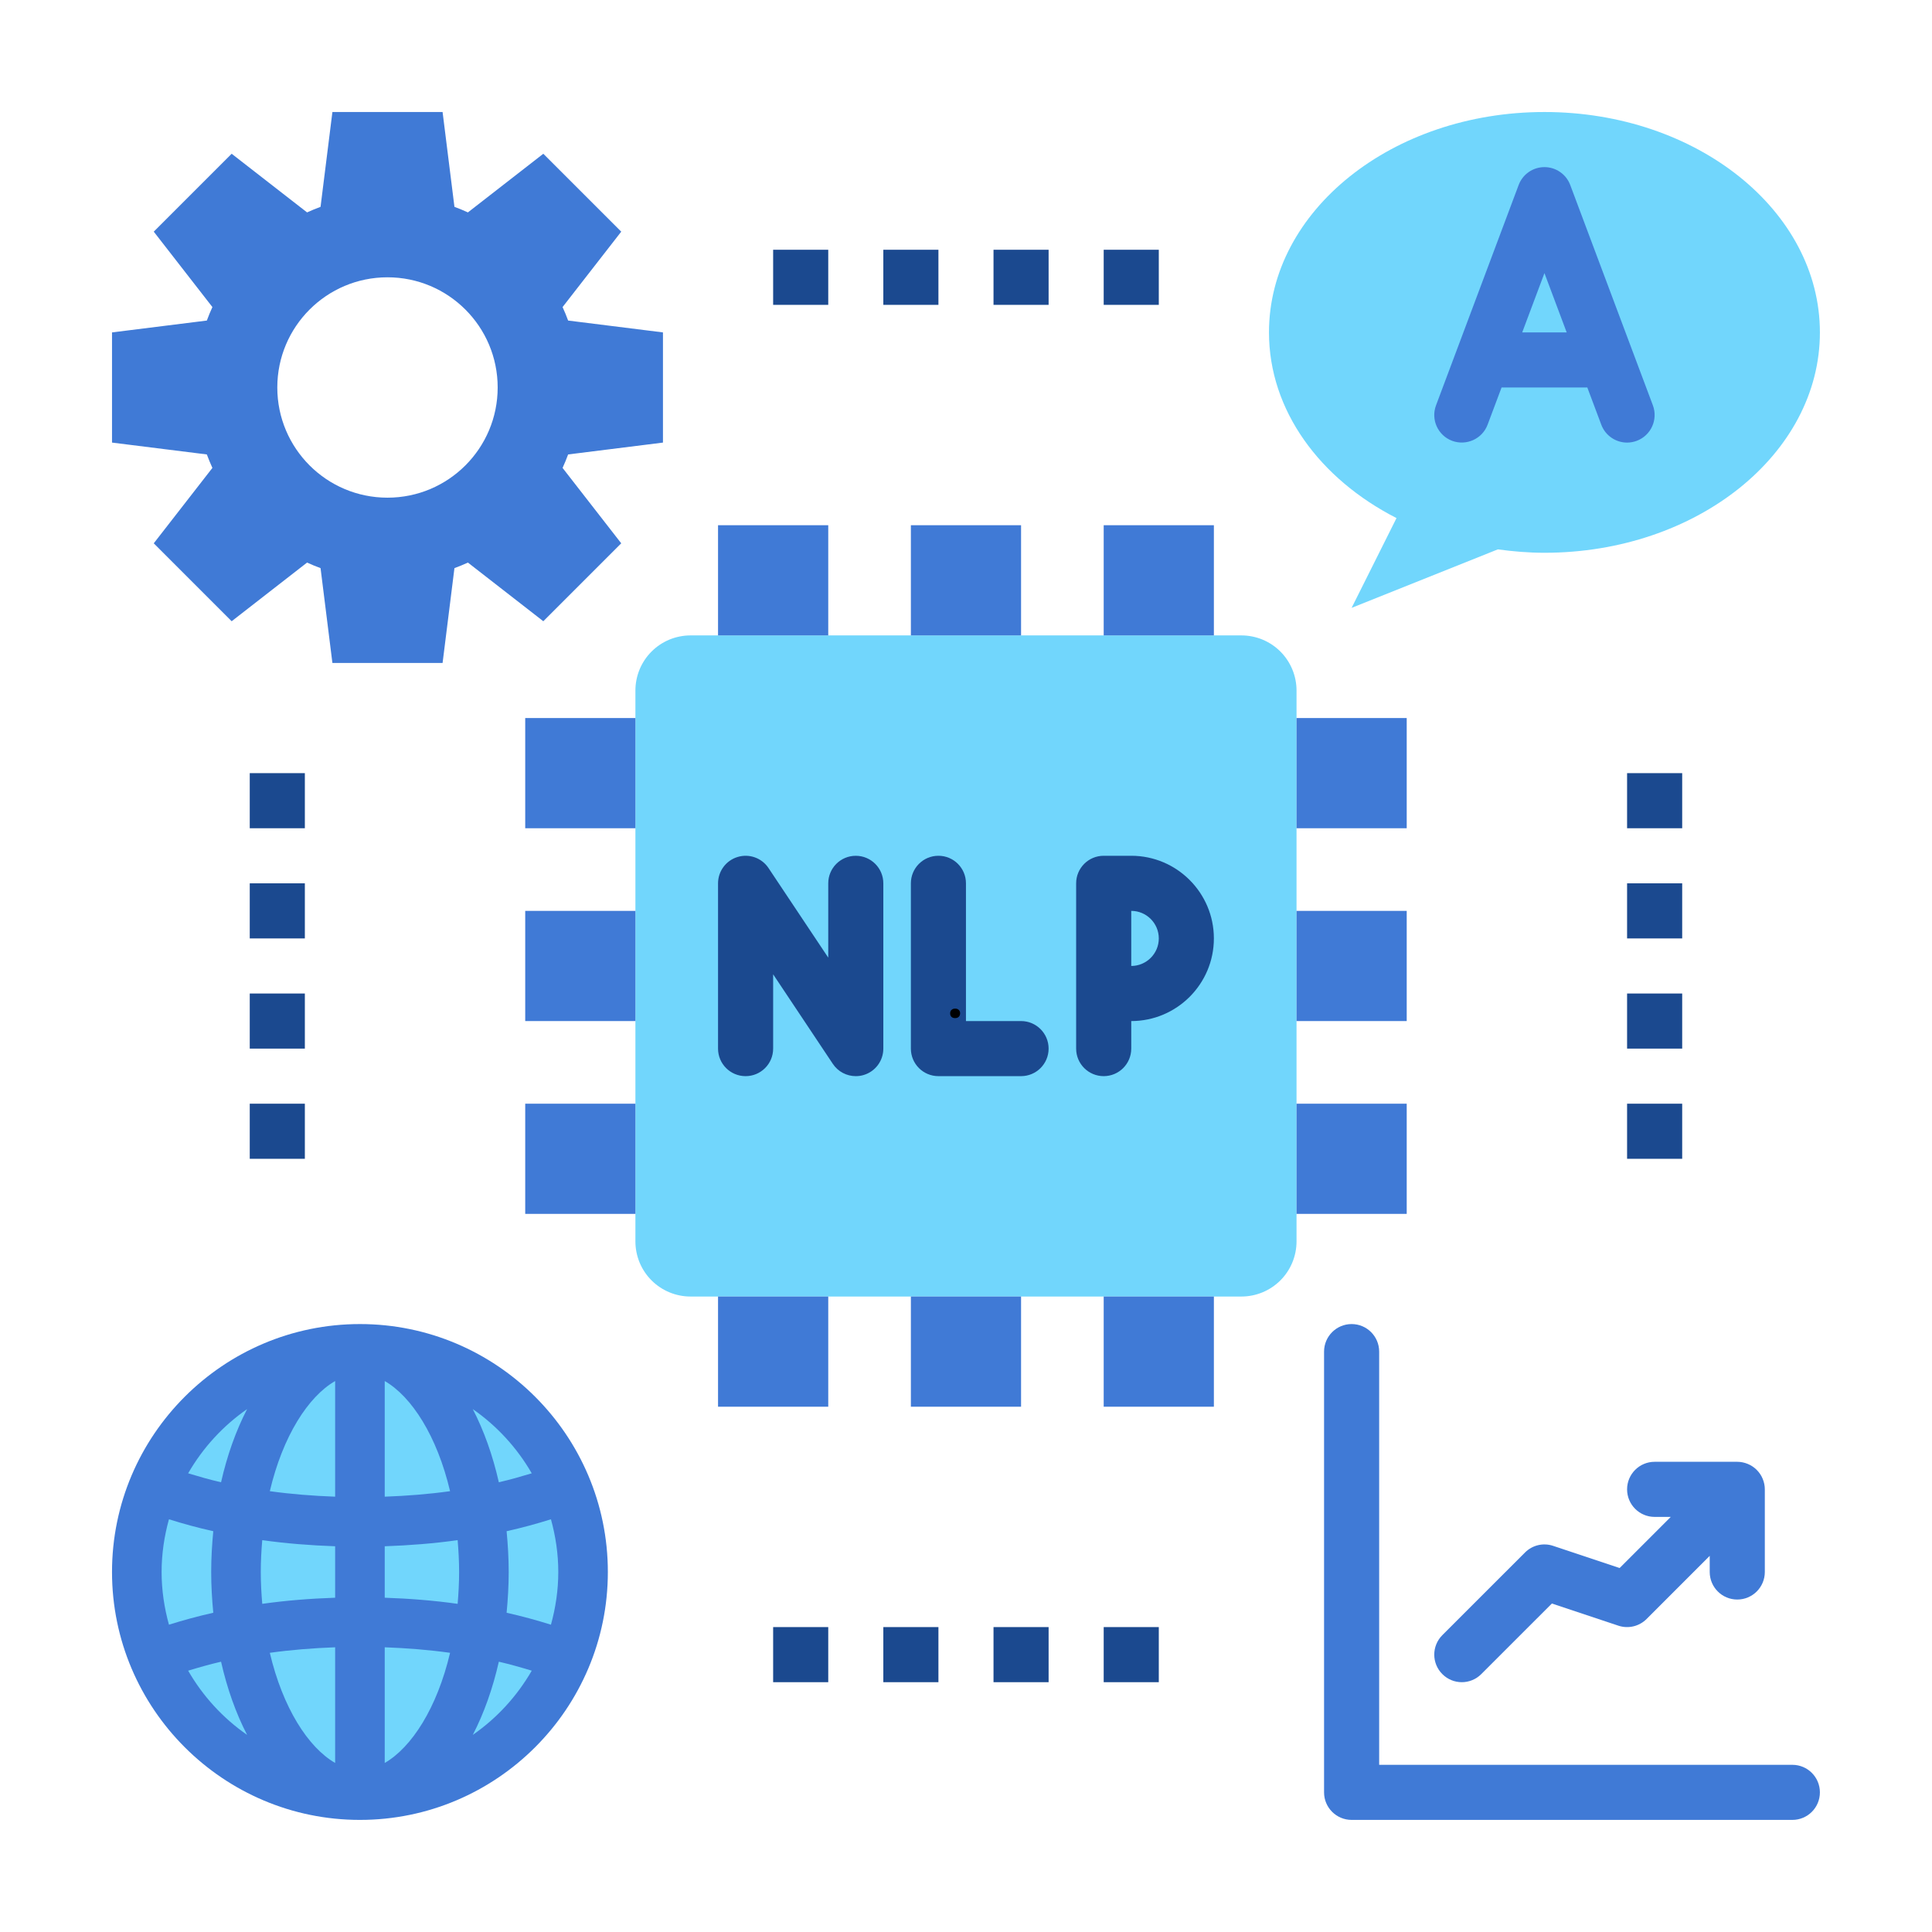 <svg xmlns="http://www.w3.org/2000/svg" xmlns:xlink="http://www.w3.org/1999/xlink" width="500" zoomAndPan="magnify" viewBox="0 0 375 375" height="500" preserveAspectRatio="xMidYMid meet" version="1.0"><defs><g/><clipPath id="9f902fc080"><path d="M 21.742 21.742 L 129 21.742 L 129 129 L 21.742 129 Z M 21.742 21.742 " clip-rule="nonzero"/></clipPath><clipPath id="fa24415c44"><path d="M 246 21.742 L 353.242 21.742 L 353.242 118 L 246 118 Z M 246 21.742 " clip-rule="nonzero"/></clipPath><clipPath id="87589f6c3a"><path d="M 257 257 L 353.242 257 L 353.242 353.242 L 257 353.242 Z M 257 257 " clip-rule="nonzero"/></clipPath><clipPath id="a606feb445"><path d="M 21.742 257 L 118 257 L 118 353.242 L 21.742 353.242 Z M 21.742 257 " clip-rule="nonzero"/></clipPath></defs><path fill="#71d6fc" d="M 134.027 123.332 L 240.961 123.332 C 241.664 123.332 242.359 123.402 243.047 123.539 C 243.734 123.676 244.406 123.879 245.055 124.145 C 245.703 124.414 246.32 124.746 246.902 125.133 C 247.484 125.523 248.027 125.969 248.523 126.465 C 249.02 126.961 249.461 127.5 249.852 128.086 C 250.242 128.668 250.57 129.285 250.84 129.934 C 251.109 130.582 251.312 131.25 251.449 131.941 C 251.586 132.629 251.656 133.324 251.656 134.027 L 251.656 240.961 C 251.656 241.664 251.586 242.359 251.449 243.047 C 251.312 243.734 251.109 244.406 250.84 245.055 C 250.57 245.703 250.242 246.32 249.852 246.902 C 249.461 247.484 249.02 248.027 248.523 248.523 C 248.027 249.02 247.484 249.461 246.902 249.852 C 246.32 250.242 245.703 250.57 245.055 250.84 C 244.406 251.109 243.734 251.312 243.047 251.449 C 242.359 251.586 241.664 251.656 240.961 251.656 L 134.027 251.656 C 133.324 251.656 132.629 251.586 131.941 251.449 C 131.25 251.312 130.582 251.109 129.934 250.84 C 129.285 250.57 128.668 250.242 128.086 249.852 C 127.5 249.461 126.961 249.02 126.465 248.523 C 125.969 248.027 125.523 247.484 125.133 246.902 C 124.746 246.32 124.414 245.703 124.145 245.055 C 123.879 244.406 123.676 243.734 123.539 243.047 C 123.402 242.359 123.332 241.664 123.332 240.961 L 123.332 134.027 C 123.332 133.324 123.402 132.629 123.539 131.941 C 123.676 131.25 123.879 130.582 124.145 129.934 C 124.414 129.285 124.746 128.668 125.133 128.086 C 125.523 127.5 125.969 126.961 126.465 126.465 C 126.961 125.969 127.5 125.523 128.086 125.133 C 128.668 124.746 129.285 124.414 129.934 124.145 C 130.582 123.879 131.25 123.676 131.941 123.539 C 132.629 123.402 133.324 123.332 134.027 123.332 Z M 134.027 123.332 " fill-opacity="1" fill-rule="nonzero"/><path fill="#407ad6" d="M 139.371 101.945 L 160.762 101.945 L 160.762 123.332 L 139.371 123.332 Z M 139.371 101.945 " fill-opacity="1" fill-rule="nonzero"/><path fill="#407ad6" d="M 176.801 101.945 L 198.188 101.945 L 198.188 123.332 L 176.801 123.332 Z M 176.801 101.945 " fill-opacity="1" fill-rule="nonzero"/><path fill="#407ad6" d="M 214.227 101.945 L 235.613 101.945 L 235.613 123.332 L 214.227 123.332 Z M 214.227 101.945 " fill-opacity="1" fill-rule="nonzero"/><path fill="#407ad6" d="M 101.945 235.613 L 101.945 214.227 L 123.332 214.227 L 123.332 235.613 Z M 101.945 235.613 " fill-opacity="1" fill-rule="nonzero"/><path fill="#407ad6" d="M 101.945 198.188 L 101.945 176.801 L 123.332 176.801 L 123.332 198.188 Z M 101.945 198.188 " fill-opacity="1" fill-rule="nonzero"/><path fill="#407ad6" d="M 101.945 160.762 L 101.945 139.371 L 123.332 139.371 L 123.332 160.762 Z M 101.945 160.762 " fill-opacity="1" fill-rule="nonzero"/><path fill="#407ad6" d="M 251.656 235.613 L 251.656 214.227 L 273.043 214.227 L 273.043 235.613 Z M 251.656 235.613 " fill-opacity="1" fill-rule="nonzero"/><path fill="#407ad6" d="M 251.656 198.188 L 251.656 176.801 L 273.043 176.801 L 273.043 198.188 Z M 251.656 198.188 " fill-opacity="1" fill-rule="nonzero"/><path fill="#407ad6" d="M 251.656 160.762 L 251.656 139.371 L 273.043 139.371 L 273.043 160.762 Z M 251.656 160.762 " fill-opacity="1" fill-rule="nonzero"/><path fill="#407ad6" d="M 139.371 251.656 L 160.762 251.656 L 160.762 273.043 L 139.371 273.043 Z M 139.371 251.656 " fill-opacity="1" fill-rule="nonzero"/><path fill="#407ad6" d="M 176.801 251.656 L 198.188 251.656 L 198.188 273.043 L 176.801 273.043 Z M 176.801 251.656 " fill-opacity="1" fill-rule="nonzero"/><path fill="#407ad6" d="M 214.227 251.656 L 235.613 251.656 L 235.613 273.043 L 214.227 273.043 Z M 214.227 251.656 " fill-opacity="1" fill-rule="nonzero"/><g clip-path="url(#9f902fc080)"><path fill="#407ad6" d="M 128.68 85.906 L 128.68 64.52 L 110.273 62.219 C 109.945 61.328 109.59 60.457 109.195 59.602 L 120.582 44.965 L 105.457 29.844 L 90.82 41.227 C 89.965 40.832 89.094 40.477 88.207 40.148 L 85.906 21.742 L 64.52 21.742 L 62.219 40.148 C 61.328 40.477 60.457 40.832 59.602 41.227 L 44.965 29.844 L 29.844 44.965 L 41.227 59.602 C 40.832 60.457 40.477 61.328 40.148 62.219 L 21.742 64.52 L 21.742 85.906 L 40.148 88.207 C 40.477 89.094 40.832 89.965 41.227 90.82 L 29.844 105.457 L 44.965 120.582 L 59.602 109.195 C 60.457 109.59 61.328 109.945 62.219 110.273 L 64.52 128.68 L 85.906 128.68 L 88.207 110.273 C 89.094 109.945 89.965 109.59 90.82 109.195 L 105.457 120.582 L 120.582 105.457 L 109.195 90.82 C 109.59 89.965 109.945 89.094 110.273 88.207 Z M 75.211 96.598 C 63.398 96.598 53.824 87.023 53.824 75.211 C 53.824 63.398 63.398 53.824 75.211 53.824 C 87.023 53.824 96.598 63.398 96.598 75.211 C 96.598 87.023 87.023 96.598 75.211 96.598 Z M 75.211 96.598 " fill-opacity="1" fill-rule="nonzero"/></g><g clip-path="url(#fa24415c44)"><path fill="#71d6fc" d="M 299.777 21.742 C 270.246 21.742 246.309 40.895 246.309 64.52 C 246.309 79.68 256.195 92.965 271.062 100.559 L 262.348 117.984 L 290.727 106.633 C 293.676 107.035 296.684 107.293 299.777 107.293 C 329.305 107.293 353.242 88.141 353.242 64.52 C 353.242 40.895 329.305 21.742 299.777 21.742 Z M 299.777 21.742 " fill-opacity="1" fill-rule="nonzero"/></g><path fill="#1b498f" d="M 166.105 208.879 C 164.352 208.879 162.664 208.016 161.656 206.5 L 150.066 189.113 L 150.066 203.535 C 150.066 206.488 147.676 208.879 144.719 208.879 C 141.766 208.879 139.371 206.488 139.371 203.535 L 139.371 171.457 C 139.371 169.102 140.914 167.02 143.168 166.34 C 145.426 165.648 147.867 166.531 149.168 168.488 L 160.762 185.875 L 160.762 171.457 C 160.762 168.504 163.152 166.109 166.105 166.109 C 169.062 166.109 171.453 168.504 171.453 171.457 L 171.453 203.535 C 171.453 205.891 169.914 207.969 167.656 208.652 C 167.145 208.809 166.625 208.879 166.105 208.879 Z M 166.105 208.879 " fill-opacity="1" fill-rule="nonzero"/><path fill="#1b498f" d="M 198.188 208.879 L 182.148 208.879 C 179.191 208.879 176.801 206.488 176.801 203.535 L 176.801 171.453 C 176.801 168.5 179.191 166.105 182.148 166.105 C 185.102 166.105 187.492 168.5 187.492 171.453 L 187.492 198.188 L 198.188 198.188 C 201.141 198.188 203.535 200.582 203.535 203.535 C 203.535 206.488 201.141 208.879 198.188 208.879 Z M 198.188 208.879 " fill-opacity="1" fill-rule="nonzero"/><path fill="#1b498f" d="M 219.574 166.105 L 214.227 166.105 C 211.273 166.105 208.879 168.5 208.879 171.453 L 208.879 203.535 C 208.879 206.488 211.273 208.879 214.227 208.879 C 217.184 208.879 219.574 206.488 219.574 203.535 L 219.574 198.188 C 228.418 198.188 235.613 190.992 235.613 182.148 C 235.613 173.301 228.418 166.105 219.574 166.105 Z M 219.574 187.492 L 219.574 176.801 C 222.523 176.801 224.922 179.199 224.922 182.148 C 224.922 185.094 222.523 187.492 219.574 187.492 Z M 219.574 187.492 " fill-opacity="1" fill-rule="nonzero"/><g clip-path="url(#87589f6c3a)"><path fill="#407ad6" d="M 347.898 353.242 L 262.348 353.242 C 259.395 353.242 257 350.852 257 347.898 L 257 262.348 C 257 259.395 259.395 257 262.348 257 C 265.305 257 267.695 259.395 267.695 262.348 L 267.695 342.551 L 347.898 342.551 C 350.852 342.551 353.242 344.945 353.242 347.898 C 353.242 350.852 350.852 353.242 347.898 353.242 Z M 347.898 353.242 " fill-opacity="1" fill-rule="nonzero"/></g><path fill="#407ad6" d="M 342.137 287.039 C 341.598 285.73 340.555 284.691 339.246 284.148 C 338.594 283.879 337.898 283.734 337.203 283.734 L 321.164 283.734 C 318.207 283.734 315.816 286.129 315.816 289.082 C 315.816 292.035 318.207 294.43 321.164 294.43 L 324.293 294.43 L 314.371 304.352 L 301.469 300.051 C 299.539 299.402 297.426 299.91 295.996 301.344 L 279.957 317.383 C 277.867 319.473 277.867 322.855 279.957 324.941 C 281 325.988 282.367 326.512 283.734 326.512 C 285.105 326.512 286.473 325.988 287.516 324.941 L 301.223 311.238 L 314.125 315.543 C 316.051 316.184 318.164 315.68 319.598 314.25 L 331.855 301.988 L 331.855 305.121 C 331.855 308.074 334.246 310.469 337.203 310.469 C 340.16 310.469 342.551 308.074 342.551 305.121 L 342.551 289.082 C 342.551 288.387 342.41 287.695 342.137 287.039 Z M 342.137 287.039 " fill-opacity="1" fill-rule="nonzero"/><path fill="#407ad6" d="M 320.824 78.68 L 304.781 35.906 C 304 33.82 302.004 32.438 299.777 32.438 C 297.547 32.438 295.551 33.82 294.77 35.906 L 278.73 78.68 C 277.695 81.445 279.094 84.523 281.855 85.562 C 284.617 86.582 287.703 85.199 288.742 82.434 L 291.453 75.211 L 308.098 75.211 L 310.809 82.434 C 311.613 84.578 313.652 85.906 315.816 85.906 C 316.441 85.906 317.074 85.793 317.695 85.562 C 320.457 84.523 321.855 81.445 320.824 78.68 Z M 295.461 64.516 L 299.777 53.012 L 304.09 64.516 Z M 295.461 64.516 " fill-opacity="1" fill-rule="nonzero"/><path fill="#71d6fc" d="M 113.172 305.121 C 113.172 306.543 113.105 307.957 112.965 309.367 C 112.824 310.777 112.617 312.18 112.34 313.57 C 112.066 314.965 111.719 316.336 111.309 317.695 C 110.898 319.051 110.418 320.387 109.875 321.695 C 109.336 323.008 108.727 324.289 108.059 325.539 C 107.391 326.789 106.664 328.004 105.875 329.184 C 105.086 330.363 104.242 331.5 103.344 332.598 C 102.441 333.695 101.492 334.742 100.488 335.746 C 99.484 336.75 98.438 337.699 97.34 338.602 C 96.242 339.5 95.105 340.344 93.926 341.133 C 92.746 341.922 91.531 342.648 90.281 343.316 C 89.031 343.988 87.75 344.594 86.438 345.137 C 85.129 345.676 83.793 346.156 82.438 346.566 C 81.078 346.977 79.703 347.324 78.312 347.598 C 76.922 347.875 75.52 348.086 74.109 348.223 C 72.699 348.363 71.281 348.43 69.863 348.43 C 68.445 348.43 67.031 348.363 65.621 348.223 C 64.207 348.082 62.809 347.875 61.414 347.598 C 60.023 347.324 58.648 346.977 57.293 346.566 C 55.934 346.156 54.602 345.676 53.293 345.137 C 51.98 344.594 50.699 343.988 49.449 343.316 C 48.199 342.648 46.984 341.922 45.805 341.133 C 44.625 340.344 43.484 339.5 42.391 338.602 C 41.293 337.699 40.242 336.75 39.242 335.746 C 38.238 334.742 37.285 333.695 36.387 332.598 C 35.488 331.5 34.645 330.363 33.855 329.184 C 33.066 328.004 32.34 326.789 31.668 325.539 C 31 324.289 30.395 323.008 29.852 321.695 C 29.309 320.387 28.832 319.051 28.422 317.695 C 28.008 316.336 27.664 314.965 27.387 313.57 C 27.109 312.18 26.902 310.777 26.766 309.367 C 26.625 307.957 26.555 306.543 26.555 305.121 C 26.555 303.703 26.625 302.289 26.766 300.879 C 26.902 299.465 27.109 298.066 27.387 296.672 C 27.664 295.281 28.008 293.906 28.422 292.551 C 28.832 291.195 29.309 289.859 29.852 288.551 C 30.395 287.238 31 285.957 31.668 284.707 C 32.34 283.457 33.066 282.242 33.855 281.062 C 34.645 279.883 35.488 278.746 36.387 277.648 C 37.285 276.551 38.238 275.5 39.242 274.5 C 40.242 273.496 41.293 272.543 42.391 271.645 C 43.484 270.746 44.625 269.902 45.805 269.113 C 46.984 268.324 48.199 267.598 49.449 266.926 C 50.699 266.258 51.98 265.652 53.293 265.109 C 54.602 264.566 55.934 264.09 57.293 263.68 C 58.648 263.266 60.023 262.922 61.414 262.645 C 62.809 262.371 64.207 262.16 65.621 262.023 C 67.031 261.883 68.445 261.812 69.863 261.812 C 71.281 261.812 72.699 261.883 74.109 262.023 C 75.52 262.16 76.922 262.371 78.312 262.645 C 79.703 262.922 81.078 263.266 82.438 263.68 C 83.793 264.09 85.129 264.566 86.438 265.109 C 87.75 265.652 89.031 266.258 90.281 266.926 C 91.531 267.598 92.746 268.324 93.926 269.113 C 95.105 269.902 96.242 270.746 97.34 271.645 C 98.438 272.543 99.484 273.496 100.488 274.5 C 101.492 275.5 102.441 276.551 103.344 277.648 C 104.242 278.746 105.086 279.883 105.875 281.062 C 106.664 282.242 107.391 283.457 108.059 284.707 C 108.727 285.957 109.336 287.238 109.875 288.551 C 110.418 289.859 110.898 291.195 111.309 292.551 C 111.719 293.906 112.066 295.281 112.34 296.672 C 112.617 298.066 112.824 299.465 112.965 300.879 C 113.105 302.289 113.172 303.703 113.172 305.121 Z M 113.172 305.121 " fill-opacity="1" fill-rule="nonzero"/><g clip-path="url(#a606feb445)"><path fill="#407ad6" d="M 69.863 257 C 43.332 257 21.742 278.59 21.742 305.121 C 21.742 331.656 43.332 353.242 69.863 353.242 C 96.398 353.242 117.984 331.656 117.984 305.121 C 117.984 278.59 96.398 257 69.863 257 Z M 108.363 305.121 C 108.363 308.668 107.84 312.09 106.938 315.352 C 104.156 314.48 101.297 313.699 98.332 313.035 C 98.578 310.461 98.738 307.832 98.738 305.121 C 98.738 302.414 98.578 299.785 98.332 297.207 C 101.297 296.547 104.156 295.766 106.938 294.891 C 107.84 298.156 108.363 301.578 108.363 305.121 Z M 31.367 305.121 C 31.367 301.578 31.891 298.156 32.793 294.891 C 35.574 295.766 38.434 296.547 41.398 297.207 C 41.152 299.785 40.992 302.414 40.992 305.121 C 40.992 307.832 41.152 310.461 41.398 313.035 C 38.434 313.699 35.574 314.48 32.793 315.352 C 31.891 312.09 31.367 308.668 31.367 305.121 Z M 50.617 305.121 C 50.617 302.992 50.734 300.945 50.902 298.941 C 55.5 299.59 60.234 299.961 65.051 300.129 L 65.051 310.117 C 60.234 310.281 55.5 310.656 50.902 311.305 C 50.734 309.301 50.617 307.254 50.617 305.121 Z M 74.676 268.059 C 79.906 271.07 84.836 278.742 87.359 289.438 C 83.242 290.012 79 290.348 74.676 290.504 Z M 65.051 268.059 L 65.051 290.504 C 60.73 290.348 56.484 290.012 52.371 289.438 C 54.895 278.742 59.82 271.07 65.051 268.059 Z M 65.051 319.738 L 65.051 342.188 C 59.82 339.176 54.895 331.504 52.371 320.809 C 56.484 320.234 60.73 319.898 65.051 319.738 Z M 74.676 342.188 L 74.676 319.738 C 79 319.898 83.242 320.234 87.359 320.809 C 84.836 331.504 79.906 339.176 74.676 342.188 Z M 74.676 310.117 L 74.676 300.129 C 79.492 299.961 84.23 299.59 88.828 298.941 C 88.996 300.945 89.113 302.992 89.113 305.121 C 89.113 307.254 88.996 309.301 88.828 311.305 C 84.23 310.656 79.492 310.281 74.676 310.117 Z M 103.211 285.969 C 101.125 286.598 99.023 287.203 96.824 287.707 C 95.629 282.445 93.918 277.656 91.766 273.504 C 96.441 276.754 100.355 281.016 103.211 285.969 Z M 47.965 273.504 C 45.812 277.656 44.098 282.445 42.906 287.707 C 40.707 287.203 38.605 286.598 36.52 285.969 C 39.375 281.016 43.285 276.754 47.965 273.504 Z M 36.52 324.277 C 38.605 323.645 40.707 323.043 42.906 322.535 C 44.098 327.801 45.812 332.59 47.965 336.742 C 43.285 333.492 39.375 329.23 36.52 324.277 Z M 91.766 336.742 C 93.918 332.59 95.629 327.801 96.824 322.535 C 99.023 323.043 101.125 323.645 103.211 324.277 C 100.355 329.23 96.441 333.492 91.766 336.742 Z M 91.766 336.742 " fill-opacity="1" fill-rule="nonzero"/></g><path fill="#1b498f" d="M 150.066 48.477 L 160.762 48.477 L 160.762 59.172 L 150.066 59.172 Z M 150.066 48.477 " fill-opacity="1" fill-rule="nonzero"/><path fill="#1b498f" d="M 171.453 48.477 L 182.148 48.477 L 182.148 59.172 L 171.453 59.172 Z M 171.453 48.477 " fill-opacity="1" fill-rule="nonzero"/><path fill="#1b498f" d="M 192.84 48.477 L 203.535 48.477 L 203.535 59.172 L 192.84 59.172 Z M 192.84 48.477 " fill-opacity="1" fill-rule="nonzero"/><path fill="#1b498f" d="M 214.227 48.477 L 224.922 48.477 L 224.922 59.172 L 214.227 59.172 Z M 214.227 48.477 " fill-opacity="1" fill-rule="nonzero"/><path fill="#1b498f" d="M 150.066 315.816 L 160.762 315.816 L 160.762 326.512 L 150.066 326.512 Z M 150.066 315.816 " fill-opacity="1" fill-rule="nonzero"/><path fill="#1b498f" d="M 171.453 315.816 L 182.148 315.816 L 182.148 326.512 L 171.453 326.512 Z M 171.453 315.816 " fill-opacity="1" fill-rule="nonzero"/><path fill="#1b498f" d="M 192.84 315.816 L 203.535 315.816 L 203.535 326.512 L 192.84 326.512 Z M 192.84 315.816 " fill-opacity="1" fill-rule="nonzero"/><path fill="#1b498f" d="M 214.227 315.816 L 224.922 315.816 L 224.922 326.512 L 214.227 326.512 Z M 214.227 315.816 " fill-opacity="1" fill-rule="nonzero"/><path fill="#1b498f" d="M 315.816 150.066 L 326.512 150.066 L 326.512 160.762 L 315.816 160.762 Z M 315.816 150.066 " fill-opacity="1" fill-rule="nonzero"/><path fill="#1b498f" d="M 315.816 171.453 L 326.512 171.453 L 326.512 182.148 L 315.816 182.148 Z M 315.816 171.453 " fill-opacity="1" fill-rule="nonzero"/><path fill="#1b498f" d="M 315.816 192.84 L 326.512 192.84 L 326.512 203.535 L 315.816 203.535 Z M 315.816 192.84 " fill-opacity="1" fill-rule="nonzero"/><path fill="#1b498f" d="M 315.816 214.227 L 326.512 214.227 L 326.512 224.922 L 315.816 224.922 Z M 315.816 214.227 " fill-opacity="1" fill-rule="nonzero"/><path fill="#1b498f" d="M 48.477 150.066 L 59.172 150.066 L 59.172 160.762 L 48.477 160.762 Z M 48.477 150.066 " fill-opacity="1" fill-rule="nonzero"/><path fill="#1b498f" d="M 48.477 171.453 L 59.172 171.453 L 59.172 182.148 L 48.477 182.148 Z M 48.477 171.453 " fill-opacity="1" fill-rule="nonzero"/><path fill="#1b498f" d="M 48.477 192.84 L 59.172 192.84 L 59.172 203.535 L 48.477 203.535 Z M 48.477 192.84 " fill-opacity="1" fill-rule="nonzero"/><path fill="#1b498f" d="M 48.477 214.227 L 59.172 214.227 L 59.172 224.922 L 48.477 224.922 Z M 48.477 214.227 " fill-opacity="1" fill-rule="nonzero"/><g fill="#000000" fill-opacity="1"><g transform="translate(183.281, 197.537)"><g><path d="M 2.109 0.078 C 1.805 0.078 1.566 -0.004 1.391 -0.172 C 1.223 -0.336 1.141 -0.562 1.141 -0.844 C 1.141 -1.113 1.223 -1.332 1.391 -1.5 C 1.566 -1.676 1.805 -1.766 2.109 -1.766 C 2.41 -1.766 2.645 -1.68 2.812 -1.516 C 2.988 -1.348 3.078 -1.129 3.078 -0.859 C 3.078 -0.578 2.988 -0.348 2.812 -0.172 C 2.633 -0.004 2.398 0.078 2.109 0.078 Z M 2.109 0.078 "/></g></g></g></svg>
